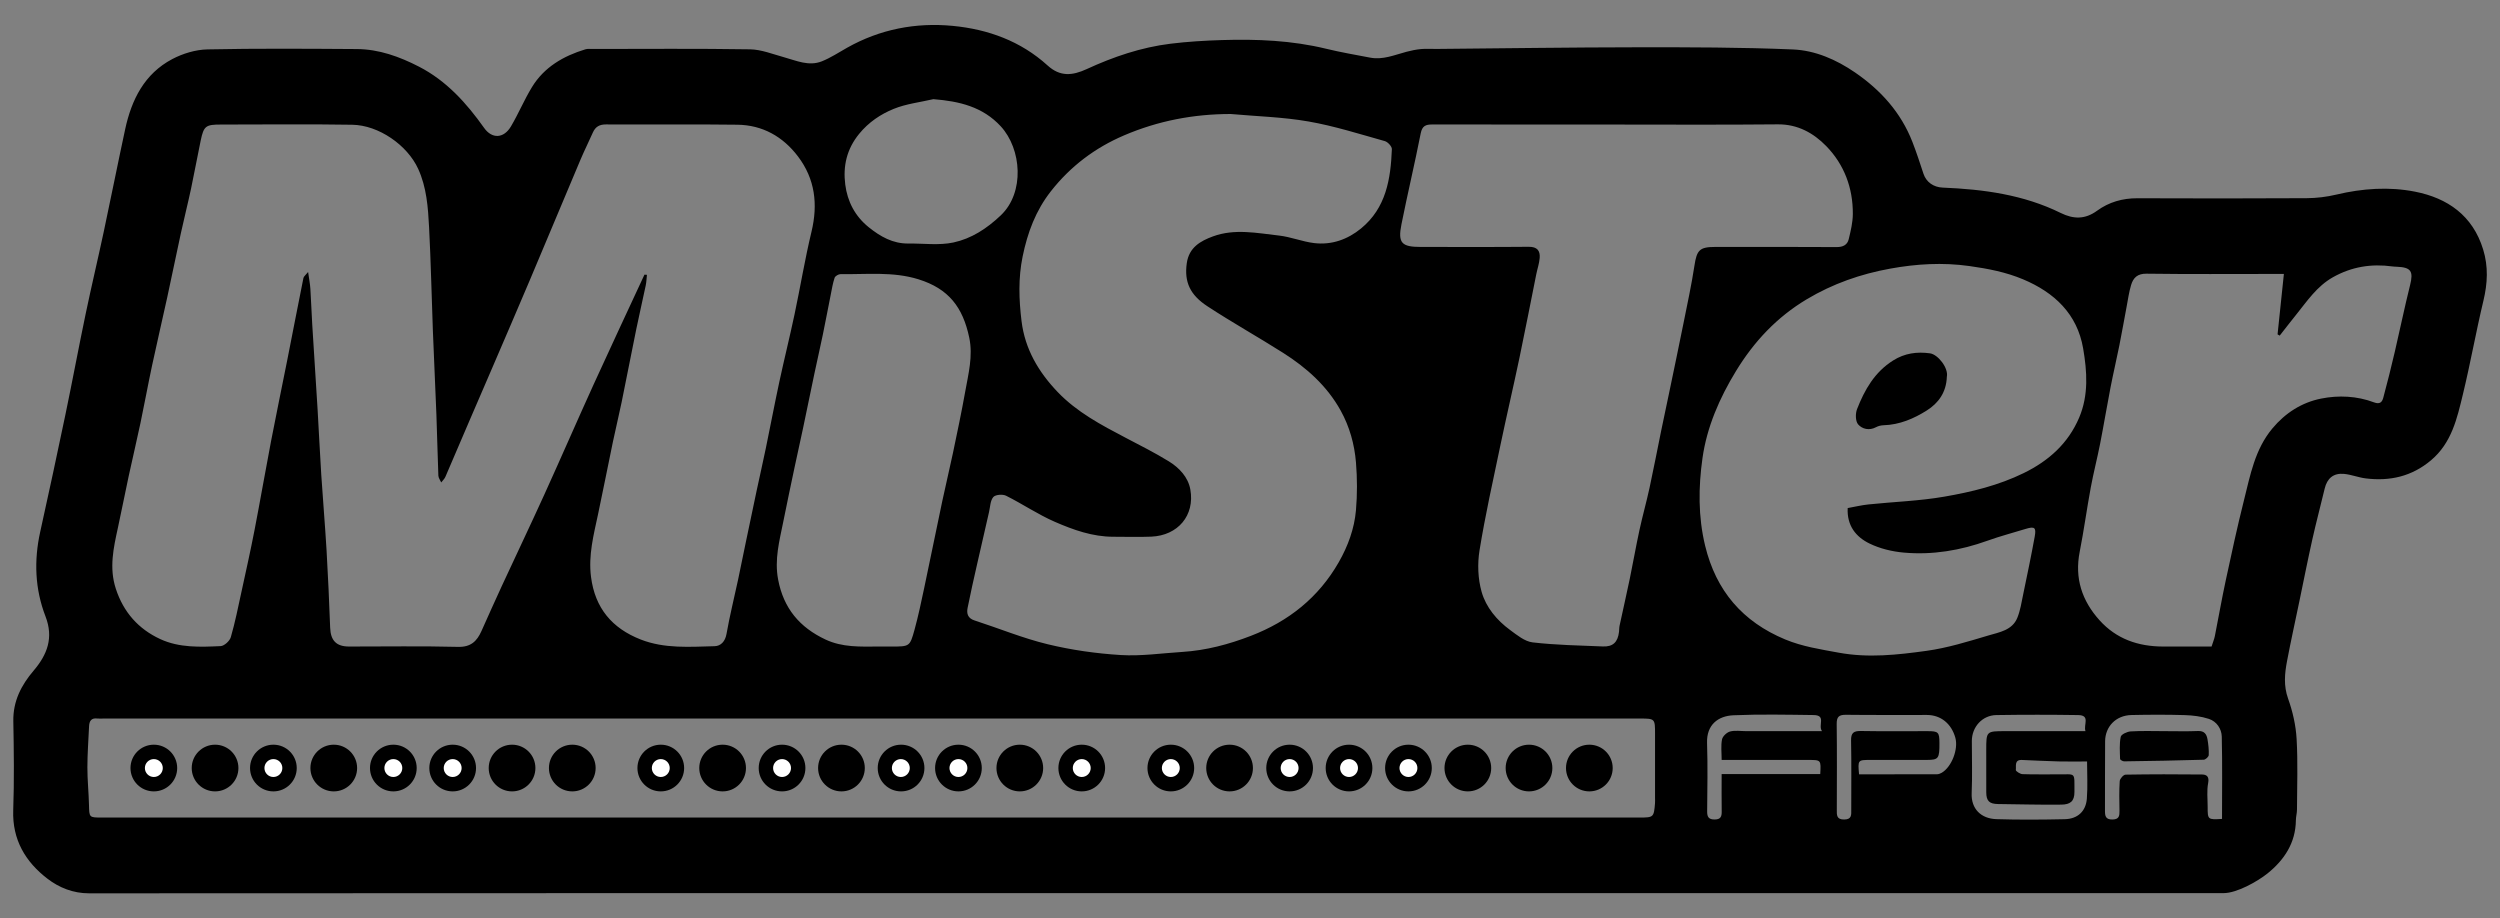 <?xml version="1.0" encoding="utf-8"?>
<!-- Generator: Adobe Illustrator 17.0.0, SVG Export Plug-In . SVG Version: 6.00 Build 0)  -->
<!DOCTYPE svg PUBLIC "-//W3C//DTD SVG 1.1//EN" "http://www.w3.org/Graphics/SVG/1.1/DTD/svg11.dtd">
<svg version="1.1" id="Capa_1" xmlns="http://www.w3.org/2000/svg" xmlns:xlink="http://www.w3.org/1999/xlink" x="0px" y="0px"
	 width="694.488px" height="255.118px" viewBox="0 0 694.488 255.118" enable-background="new 0 0 694.488 255.118"
	 xml:space="preserve">
<rect x="0" y="0" width="694.488" height="255.118" fill="#808080" stroke="none"/>
<g>
	<path d="M320.733,248.11c-98.662,0-197.323-0.015-295.985,0.051c-4.441,0.003-8.328-1.582-11.542-4.043
		c-6.115-4.683-9.824-10.835-9.532-19.05c0.293-8.239,0.172-16.499,0.027-24.746c-0.097-5.523,2.206-9.993,5.613-13.99
		c3.833-4.497,5.617-9.157,3.32-15.113c-2.933-7.605-3.232-15.5-1.463-23.492c2.393-10.813,4.726-21.639,6.985-32.481
		c1.942-9.319,3.682-18.68,5.626-27.998c1.595-7.643,3.406-15.24,5.036-22.876c2.024-9.48,3.906-18.991,5.95-28.467
		c1.772-8.215,5.353-15.421,13.091-19.498c2.933-1.545,6.475-2.617,9.765-2.686c13.826-0.292,27.663-0.185,41.495-0.095
		c6.158,0.04,11.845,2.099,17.252,4.879c7.656,3.935,13.21,10.122,18.12,17.037c2.222,3.129,5.47,2.919,7.451-0.431
		c2.096-3.545,3.688-7.391,5.83-10.904c3.401-5.577,8.737-8.645,14.838-10.507c0.615-0.188,1.321-0.099,1.985-0.099
		c14.583-0.004,29.167-0.135,43.746,0.1c3.168,0.051,6.335,1.342,9.464,2.203c3.454,0.95,6.89,2.57,10.49,1.134
		c2.457-0.979,4.711-2.477,7.033-3.783c9.14-5.143,19.044-7.054,29.347-6.067c9.808,0.94,18.891,4.235,26.343,11.002
		c3.486,3.165,6.868,2.845,10.884,0.993c7.396-3.409,15.117-6.037,23.25-7.038c4.733-0.582,9.517-0.869,14.287-1.016
		c9.742-0.3,19.437,0.093,28.981,2.418c4.027,0.981,8.124,1.683,12.199,2.461c3.554,0.679,6.786-0.75,10.105-1.627
		c1.326-0.35,2.689-0.631,4.052-0.756c1.405-0.129,2.831-0.018,4.247-0.03c18.638-0.164,37.276-0.444,55.914-0.462
		c14.383-0.014,28.78-0.002,43.145,0.604c6.185,0.261,12.033,2.824,17.229,6.385c7.147,4.9,12.76,11.124,15.946,19.3
		c1.134,2.911,2.105,5.888,3.081,8.858c0.755,2.295,2.789,3.728,5.312,3.832c11.34,0.469,22.482,1.956,32.815,7.052
		c3.558,1.755,6.767,1.8,10.082-0.616c3.299-2.405,7.072-3.492,11.224-3.475c15.666,0.063,31.332,0.073,46.997-0.019
		c2.763-0.016,5.584-0.358,8.271-0.998c7.251-1.727,14.64-2.231,21.845-0.813c9.031,1.777,16.031,6.619,18.924,16.054
		c1.463,4.774,1.233,9.405,0.081,14.219c-2.065,8.622-3.607,17.369-5.695,25.984c-1.625,6.704-3.116,13.529-8.871,18.369
		c-5.341,4.492-11.423,5.863-18.142,5.029c-2.011-0.249-3.96-1.048-5.971-1.248c-2.976-0.295-4.745,1.222-5.428,4.1
		c-1.107,4.668-2.353,9.305-3.4,13.987c-1.277,5.711-2.409,11.454-3.602,17.184c-1.161,5.578-2.389,11.143-3.453,16.74
		c-0.659,3.465-0.981,6.854,0.299,10.425c1.275,3.557,2.146,7.4,2.362,11.166c0.377,6.541,0.127,13.12,0.103,19.682
		c-0.004,0.977-0.297,1.953-0.306,2.931c-0.057,6.294-3.26,11.054-7.866,14.761c-2.792,2.247-8.555,5.48-12.201,5.48
		S419.728,248.11,320.733,248.11z M179.025,76.301c0.229,0.012,0.457,0.025,0.686,0.037c-0.104,0.978-0.125,1.973-0.326,2.931
		c-0.85,4.058-1.795,8.096-2.628,12.158c-1.39,6.784-2.694,13.586-4.086,20.369c-0.752,3.663-1.65,7.297-2.413,10.958
		c-1.396,6.692-2.695,13.405-4.12,20.091c-1.224,5.744-2.727,11.384-1.956,17.415c1.112,8.692,5.864,14.277,13.795,17.387
		c6.641,2.604,13.638,2.034,20.54,1.861c1.688-0.042,2.93-1.278,3.302-3.394c0.888-5.046,2.137-10.029,3.209-15.043
		c0.765-3.579,1.475-7.17,2.221-10.753c0.98-4.704,1.961-9.407,2.962-14.107c0.829-3.892,1.72-7.77,2.526-11.666
		c1.268-6.131,2.429-12.285,3.744-18.406c1.349-6.279,2.903-12.514,4.235-18.796c1.622-7.647,2.887-15.375,4.712-22.971
		c1.834-7.633,1.001-14.658-3.765-20.934c-4.175-5.498-9.832-8.698-16.804-8.792c-12.164-0.164-24.331-0.014-36.497-0.08
		c-1.835-0.01-2.956,0.64-3.675,2.267c-1.115,2.522-2.356,4.99-3.429,7.529c-4.707,11.134-9.35,22.294-14.061,33.427
		c-3.442,8.135-6.948,16.243-10.434,24.359c-2.066,4.812-4.157,9.613-6.222,14.425c-2.273,5.296-4.517,10.604-6.813,15.89
		c-0.251,0.577-0.764,1.041-1.156,1.557c-0.276-0.626-0.769-1.243-0.794-1.88c-0.225-5.632-0.33-11.268-0.544-16.9
		c-0.295-7.774-0.684-15.544-0.98-23.318c-0.365-9.604-0.555-19.217-1.058-28.814c-0.289-5.514-0.676-11.071-3.042-16.229
		c-3.005-6.552-10.928-12.098-18.29-12.223c-12.162-0.206-24.331-0.056-36.497-0.056c-4.217,0-4.759,0.384-5.614,4.444
		c-0.938,4.453-1.733,8.936-2.682,13.386c-0.881,4.132-1.922,8.23-2.823,12.359c-1.298,5.953-2.504,11.927-3.802,17.881
		c-1.369,6.278-2.846,12.533-4.188,18.817c-1.139,5.332-2.11,10.699-3.235,16.034c-1.04,4.931-2.213,9.833-3.275,14.76
		c-1.029,4.771-1.953,9.566-2.993,14.335c-1.224,5.612-2.472,11.13-0.579,16.93c2.134,6.541,6.286,11.195,12.367,14.003
		c5.284,2.44,11.082,2.202,16.746,1.939c1.013-0.047,2.526-1.429,2.831-2.479c1.198-4.126,2.036-8.36,2.952-12.565
		c1.246-5.722,2.524-11.438,3.639-17.186c1.598-8.236,3.016-16.507,4.597-24.747c1.425-7.431,2.98-14.836,4.45-22.258
		c1.519-7.67,2.993-15.35,4.534-23.015c0.089-0.444,0.606-0.801,1.303-1.673c0.271,1.951,0.54,3.295,0.628,4.651
		c0.215,3.297,0.315,6.601,0.517,9.899c0.483,7.903,1.016,15.802,1.493,23.705c0.363,6.016,0.628,12.038,1.016,18.052
		c0.451,6.987,1.058,13.965,1.469,20.954c0.422,7.178,0.734,14.364,1.003,21.55c0.133,3.559,1.692,5.228,5.259,5.231
		c10.083,0.008,20.17-0.167,30.246,0.094c3.57,0.092,5.258-1.564,6.524-4.389c1.884-4.203,3.755-8.413,5.689-12.593
		c3.913-8.455,7.929-16.863,11.785-25.344c4.628-10.179,9.076-20.44,13.706-30.618C169.564,96.573,174.322,86.45,179.025,76.301z
		 M341.868,31.669c-10.319,0.009-20.157,1.894-29.615,5.941c-8.092,3.462-14.861,8.574-20.31,15.506
		c-4.229,5.381-6.495,11.475-7.863,18.142c-1.237,6.028-1.029,11.958-0.303,17.937c0.942,7.765,4.72,14.148,10.035,19.704
		c5.359,5.601,12.105,9.156,18.861,12.698c4.036,2.116,8.121,4.166,11.998,6.549c2.913,1.791,5.383,4.394,5.998,7.828
		c1.291,7.205-3.449,12.791-10.843,13.104c-3.51,0.148-7.032,0.024-10.548,0.028c-5.768,0.006-11.115-1.912-16.249-4.146
		c-4.684-2.038-8.974-4.966-13.56-7.254c-0.943-0.471-2.97-0.301-3.541,0.378c-0.843,1.003-0.85,2.721-1.178,4.143
		c-1.115,4.832-2.23,9.664-3.318,14.503c-0.909,4.042-1.839,8.08-2.639,12.144c-0.304,1.542,0.026,2.867,1.893,3.47
		c6.789,2.194,13.434,4.948,20.344,6.621c6.642,1.608,13.517,2.584,20.341,3.003c5.64,0.346,11.357-0.506,17.038-0.863
		c6.61-0.416,12.913-2.091,19.083-4.471c10.492-4.046,18.799-10.642,24.407-20.452c2.559-4.477,4.336-9.317,4.779-14.44
		c0.38-4.398,0.365-8.878,0.003-13.279c-0.414-5.039-1.771-9.931-4.249-14.408c-3.797-6.858-9.482-11.906-15.988-16.036
		c-6.958-4.417-14.17-8.438-21.058-12.958c-4.771-3.131-6.451-6.71-5.701-11.964c0.623-4.368,3.805-6.16,7.281-7.434
		c6.021-2.207,12.229-0.913,18.329-0.23c3.295,0.369,6.48,1.697,9.774,2.094c4.852,0.585,9.287-1.002,13.022-4.058
		c6.952-5.688,8.241-13.736,8.564-22.038c0.029-0.742-1.128-2.001-1.954-2.231c-7.031-1.965-14.033-4.206-21.203-5.455
		C356.384,32.505,349.086,32.318,341.868,31.669z M242.013,227.109c71.161,0,142.322,0,213.483,0c3.846,0,3.941-0.084,4.258-3.956
		c0.041-0.497,0.008-0.999,0.008-1.499c0-5.916,0-11.832,0-17.749c0-4.297,0-4.298-4.294-4.298c-142.239,0-284.477,0-426.716,0
		c-0.583,0-1.174,0.059-1.749-0.011c-1.657-0.202-2.194,0.724-2.259,2.156c-0.172,3.805-0.462,7.61-0.468,11.416
		c-0.006,3.471,0.362,6.942,0.445,10.416c0.085,3.522,0.02,3.524,3.559,3.524C99.525,227.109,170.769,227.109,242.013,227.109z
		 M447.113,34.599c-16.411,0-32.823,0.013-49.234-0.019c-1.806-0.004-2.8,0.375-3.213,2.471c-1.664,8.451-3.669,16.835-5.353,25.283
		c-1.031,5.175,0.041,6.267,5.368,6.267c9.997,0,19.994,0.055,29.99-0.041c2.345-0.022,3.21,1.068,3.047,3.108
		c-0.121,1.524-0.646,3.014-0.951,4.527c-1.558,7.737-3.046,15.49-4.669,23.213c-1.705,8.109-3.596,16.179-5.296,24.289
		c-2.036,9.715-4.208,19.414-5.799,29.205c-0.607,3.739-0.444,7.906,0.588,11.531c1.216,4.273,4.21,7.867,7.885,10.564
		c1.932,1.418,4.08,3.201,6.288,3.457c6.465,0.75,13.007,0.861,19.522,1.131c2.793,0.116,4.138-1.204,4.469-4.055
		c0.067-0.573,0.036-1.163,0.157-1.723c0.936-4.362,1.936-8.71,2.842-13.079c0.926-4.465,1.702-8.962,2.667-13.418
		c0.857-3.955,1.959-7.857,2.818-11.812c1.14-5.248,2.138-10.526,3.216-15.787c0.751-3.663,1.543-7.318,2.304-10.98
		c1.306-6.291,2.629-12.578,3.893-18.877c1.075-5.355,2.239-10.7,3.061-16.096c0.648-4.253,1.406-5.158,5.74-5.158
		c11.246,0,22.493-0.038,33.739,0.039c1.771,0.012,2.985-0.589,3.374-2.193c0.556-2.294,1.125-4.659,1.14-6.997
		c0.047-7.233-2.4-13.759-7.404-18.88c-3.526-3.608-7.918-6.078-13.456-6.024C478.271,34.699,462.691,34.599,447.113,34.599z
		 M513.276,141.138c1.964-0.351,3.861-0.812,5.785-1.012c7.024-0.729,14.129-0.956,21.067-2.158
		c7.559-1.309,15.072-3.13,22.061-6.552c6.905-3.381,12.341-8.203,15.398-15.416c2.657-6.267,2.195-12.816,1.101-19.207
		c-1.642-9.601-8.007-15.552-16.674-19.195c-4.758-2-9.747-2.968-14.922-3.693c-7.469-1.045-14.71-0.604-21.994,0.717
		c-8.206,1.489-15.954,4.189-23.174,8.502c-8.323,4.972-14.668,11.748-19.676,19.955c-4.584,7.512-8.089,15.545-9.307,24.186
		c-1.132,8.037-1.228,16.204,0.734,24.324c3.033,12.55,10.435,21.13,22.231,26.04c4.764,1.983,9.812,2.747,14.885,3.681
		c8.241,1.517,16.306,0.603,24.343-0.503c5.836-0.803,11.565-2.586,17.239-4.276c3.027-0.902,6.626-1.434,8.037-4.917
		c0.843-2.08,1.18-4.377,1.641-6.598c1.107-5.323,2.223-10.646,3.193-15.995c0.462-2.545-0.064-2.855-2.66-2.054
		c-3.488,1.077-7.031,1.999-10.461,3.235c-7.532,2.713-15.283,4.015-23.234,3.31c-3.256-0.289-6.654-1.107-9.572-2.533
		C515.604,149.169,513.034,146.056,513.276,141.138z M634.452,76.101c-1.138,0-2.018,0-2.897,0c-11.75,0-23.501,0.091-35.249-0.072
		c-2.54-0.035-3.69,1.132-4.295,3.139c-0.586,1.944-0.859,3.985-1.239,5.989c-0.684,3.603-1.308,7.219-2.028,10.815
		c-0.782,3.906-1.7,7.784-2.458,11.694c-1.008,5.199-1.868,10.426-2.888,15.622c-0.797,4.064-1.842,8.08-2.596,12.151
		c-1.099,5.936-1.908,11.928-3.073,17.85c-1.445,7.342,0.621,13.583,5.506,19.012c4.688,5.211,10.737,7.279,17.599,7.303
		c4.54,0.016,9.081,0.003,13.528,0.003c0.434-1.357,0.754-2.106,0.909-2.886c1.029-5.191,1.937-10.407,3.049-15.579
		c1.59-7.394,3.187-14.792,5.03-22.125c1.757-6.99,3.043-14.18,7.908-20.001c3.61-4.32,8.168-7.215,13.524-8.288
		c4.872-0.976,9.963-0.743,14.729,1.055c1.669,0.629,2.245-0.167,2.55-1.289c1.149-4.232,2.202-8.493,3.201-12.763
		c1.444-6.169,2.711-12.382,4.247-18.528c0.957-3.831,0.294-4.941-3.674-5.102c-0.414-0.017-0.83-0.028-1.239-0.085
		c-5.835-0.803-11.33,0.076-16.521,3c-4.471,2.518-7.193,6.664-10.28,10.489c-1.526,1.891-3.007,3.818-4.508,5.729
		c-0.198-0.115-0.395-0.23-0.593-0.345C633.267,87.423,633.839,81.958,634.452,76.101z M243.863,179.606c1.25,0,2.499,0,3.749,0
		c5.037,0,5.145,0.03,6.429-4.635c1.057-3.84,1.873-7.749,2.7-11.648c1.707-8.048,3.328-16.114,5.03-24.163
		c0.942-4.457,2.023-8.885,2.958-13.344c1.185-5.649,2.377-11.299,3.393-16.979c0.888-4.967,2.207-9.932,1.129-15.052
		c-1.78-8.454-5.73-13.59-14.098-16.197c-7.104-2.213-14.402-1.324-21.636-1.438c-0.571-0.009-1.501,0.529-1.665,1.016
		c-0.519,1.536-0.772,3.165-1.092,4.765c-0.735,3.671-1.421,7.353-2.18,11.02c-0.741,3.581-1.566,7.145-2.321,10.723
		c-1.075,5.094-2.108,10.198-3.182,15.292c-0.753,3.572-1.564,7.132-2.318,10.704c-1.078,5.101-2.156,10.203-3.181,15.314
		c-1.058,5.274-2.474,10.427-1.423,16.004c1.51,8.009,5.973,13.299,13.182,16.678C234.007,179.855,238.931,179.638,243.863,179.606z
		 M259.284,27.546c-3.693,0.862-7.563,1.29-11.03,2.705c-3.641,1.485-6.956,3.709-9.592,6.936c-3.439,4.21-4.512,8.934-3.856,14.073
		c0.602,4.719,2.715,8.799,6.511,11.853c3.228,2.597,6.705,4.592,11.031,4.538c4.178-0.052,8.497,0.568,12.5-0.29
		c4.993-1.07,9.255-3.831,13.159-7.533c6.71-6.366,5.789-18.442,0.015-24.718C272.993,29.645,266.489,28.125,259.284,27.546z
		 M579.776,211.535c-2.788,0-5.313,0.052-7.835-0.013c-3.42-0.088-6.839-0.263-10.257-0.408c-2.172-0.092-1.553,1.708-1.7,2.786
		c-0.043,0.314,1.178,1.128,1.84,1.153c3.244,0.122,6.494,0.031,9.742,0.062c5.242,0.049,4.659-0.826,4.704,4.852
		c0.021,2.679-1.201,3.522-3.644,3.556c-5.854,0.08-11.712-0.105-17.568-0.165c-2.41-0.025-3.277-0.842-3.286-3.25
		c-0.014-3.914-0.004-7.829-0.004-11.743c0-5.255,0-5.255,5.331-5.255c7.31,0,14.619,0,22.239,0
		c-0.634-1.752,1.444-4.412-2.029-4.464c-7.577-0.114-15.159-0.117-22.736-0.001c-3.907,0.06-6.805,3.304-6.806,7.206
		c-0.002,4.831,0.157,9.668-0.047,14.49c-0.185,4.36,2.602,7.076,6.862,7.215c6.323,0.206,12.66,0.151,18.986,0.014
		c3.576-0.077,5.873-2.168,6.149-5.7C579.987,218.406,579.776,214.907,579.776,211.535z M617.266,227.492
		c0-7.745,0.112-15.314-0.071-22.876c-0.053-2.177-1.429-4.206-3.576-4.911c-2.138-0.702-4.482-0.983-6.747-1.052
		c-4.91-0.15-9.829-0.126-14.741-0.022c-4.413,0.093-7.296,3.257-7.342,7.252c-0.074,6.413,0.004,12.827-0.038,19.241
		c-0.01,1.514,0.122,2.561,2.092,2.53c1.85-0.029,1.961-1.033,1.939-2.427c-0.044-2.748-0.118-5.504,0.066-8.241
		c0.044-0.658,1.041-1.783,1.615-1.793c7.078-0.124,14.159-0.124,21.238-0.043c1.296,0.015,2.061,0.574,1.715,2.367
		c-0.413,2.134-0.141,4.404-0.142,6.614C613.271,227.702,613.31,227.73,617.266,227.492z M516.437,215.106
		c7.326,0,14.48,0.008,21.634-0.019c0.453-0.002,0.953-0.191,1.351-0.427c2.746-1.628,4.639-6.551,3.766-9.706
		c-1.086-3.926-4.034-6.328-7.897-6.34c-7.497-0.023-14.995,0.052-22.491-0.047c-1.979-0.026-2.6,0.583-2.576,2.57
		c0.098,7.913,0.05,15.827,0.031,23.741c-0.004,1.488-0.14,2.817,2.088,2.778c2.102-0.037,1.927-1.315,1.925-2.684
		c-0.01-6.414,0.079-12.83-0.05-19.242c-0.043-2.148,0.709-2.698,2.74-2.662c6.162,0.109,12.328,0.035,18.492,0.041
		c3.031,0.003,3.299,0.278,3.315,3.273c0.023,4.321-0.234,4.704-3.435,4.719c-5.248,0.024-10.496,0.006-15.744,0.007
		C516.083,211.109,516.083,211.111,516.437,215.106z M478.263,215.035c9.336,0,18.375,0,27.391,0
		c0.232-3.924,0.232-3.925-3.277-3.926c-3.833-0.001-7.667,0-11.5,0c-4.139,0-8.278,0-12.611,0c0-2.094-0.247-3.96,0.104-5.706
		c0.176-0.877,1.329-1.956,2.238-2.196c1.402-0.37,2.974-0.099,4.474-0.099c6.814,0,13.628,0,21.059,0
		c-1.175-1.658,1.269-4.427-2.338-4.472c-7.415-0.092-14.843-0.258-22.245,0.062c-4.29,0.185-7.511,2.643-7.344,7.702
		c0.208,6.326,0.084,12.665,0.027,18.998c-0.014,1.566,0.435,2.272,2.124,2.249c1.63-0.022,1.937-0.815,1.915-2.198
		C478.228,222.123,478.263,218.797,478.263,215.035z"/>
	<path d="M540.825,104.663c-0.15,4.357-2.37,7.34-5.556,9.353c-3.607,2.279-7.568,3.983-12.001,4.114
		c-0.714,0.021-1.491,0.204-2.115,0.541c-1.897,1.024-3.858,0.504-4.971-0.777c-0.762-0.876-0.788-3.004-0.303-4.244
		c2.098-5.369,4.874-10.269,10.017-13.509c3.24-2.041,6.63-2.475,10.232-1.99C538.37,98.452,541.326,102.258,540.825,104.663z"/>
	<path d="M601.363,203.108c3.077,0,6.159,0.097,9.23-0.037c1.756-0.077,2.393,0.884,2.633,2.271
		c0.252,1.455,0.418,2.952,0.353,4.418c-0.021,0.468-0.89,1.272-1.39,1.288c-7.368,0.224-14.739,0.351-22.11,0.451
		c-0.391,0.005-1.122-0.427-1.129-0.671c-0.06-2.052-0.227-4.156,0.176-6.135c0.14-0.687,1.769-1.452,2.76-1.513
		C595.035,202.986,598.203,203.108,601.363,203.108z"/>
	<g>
		<circle cx="42.735" cy="213.358" r="6.487"/>
		<circle cx="59.745" cy="213.358" r="6.487"/>
		<circle cx="75.947" cy="213.358" r="6.487"/>
		<circle cx="92.717" cy="213.358" r="6.487"/>
		<circle cx="109.268" cy="213.358" r="6.487"/>
		<circle cx="125.751" cy="213.358" r="6.487"/>
		<circle cx="142.247" cy="213.358" r="6.487"/>
		<circle cx="158.978" cy="213.358" r="6.487"/>
		<circle cx="183.563" cy="213.358" r="6.487"/>
		<circle cx="200.74" cy="213.358" r="6.487"/>
		<circle cx="217.25" cy="213.358" r="6.487"/>
		<circle cx="233.75" cy="213.358" r="6.487"/>
		<circle cx="250.313" cy="213.358" r="6.487"/>
		<circle cx="266.248" cy="213.358" r="6.487"/>
		<circle cx="283.298" cy="213.358" r="6.487"/>
		<circle cx="300.504" cy="213.358" r="6.487"/>
		<circle cx="325.247" cy="213.358" r="6.487"/>
		<circle cx="341.571" cy="213.358" r="6.487"/>
		<circle cx="358.25" cy="213.358" r="6.487"/>
		<circle cx="374.754" cy="213.358" r="6.487"/>
		<circle cx="391.259" cy="213.358" r="6.487"/>
		<circle cx="407.76" cy="213.358" r="6.487"/>
		<circle cx="424.751" cy="213.358" r="6.487"/>
		<circle cx="441.512" cy="213.358" r="6.487"/>
		<circle fill="#FFFFFF" cx="42.735" cy="213.358" r="2.487"/>
		<circle fill="#FFFFFF" cx="75.947" cy="213.358" r="2.487"/>
		<circle fill="#FFFFFF" cx="109.268" cy="213.358" r="2.487"/>
		<circle fill="#FFFFFF" cx="125.751" cy="213.358" r="2.487"/>
		<circle fill="#FFFFFF" cx="183.563" cy="213.358" r="2.487"/>
		<circle fill="#FFFFFF" cx="217.25" cy="213.358" r="2.487"/>
		<circle fill="#FFFFFF" cx="250.248" cy="213.358" r="2.487"/>
		<circle fill="#FFFFFF" cx="266.248" cy="213.358" r="2.487"/>
		<circle fill="#FFFFFF" cx="300.504" cy="213.358" r="2.487"/>
		<circle fill="#FFFFFF" cx="325.247" cy="213.358" r="2.487"/>
		<circle fill="#FFFFFF" cx="358.25" cy="213.358" r="2.487"/>
		<circle fill="#FFFFFF" cx="374.754" cy="213.358" r="2.487"/>
		<circle fill="#FFFFFF" cx="391.259" cy="213.358" r="2.487"/>
	</g>
</g>
</svg>
